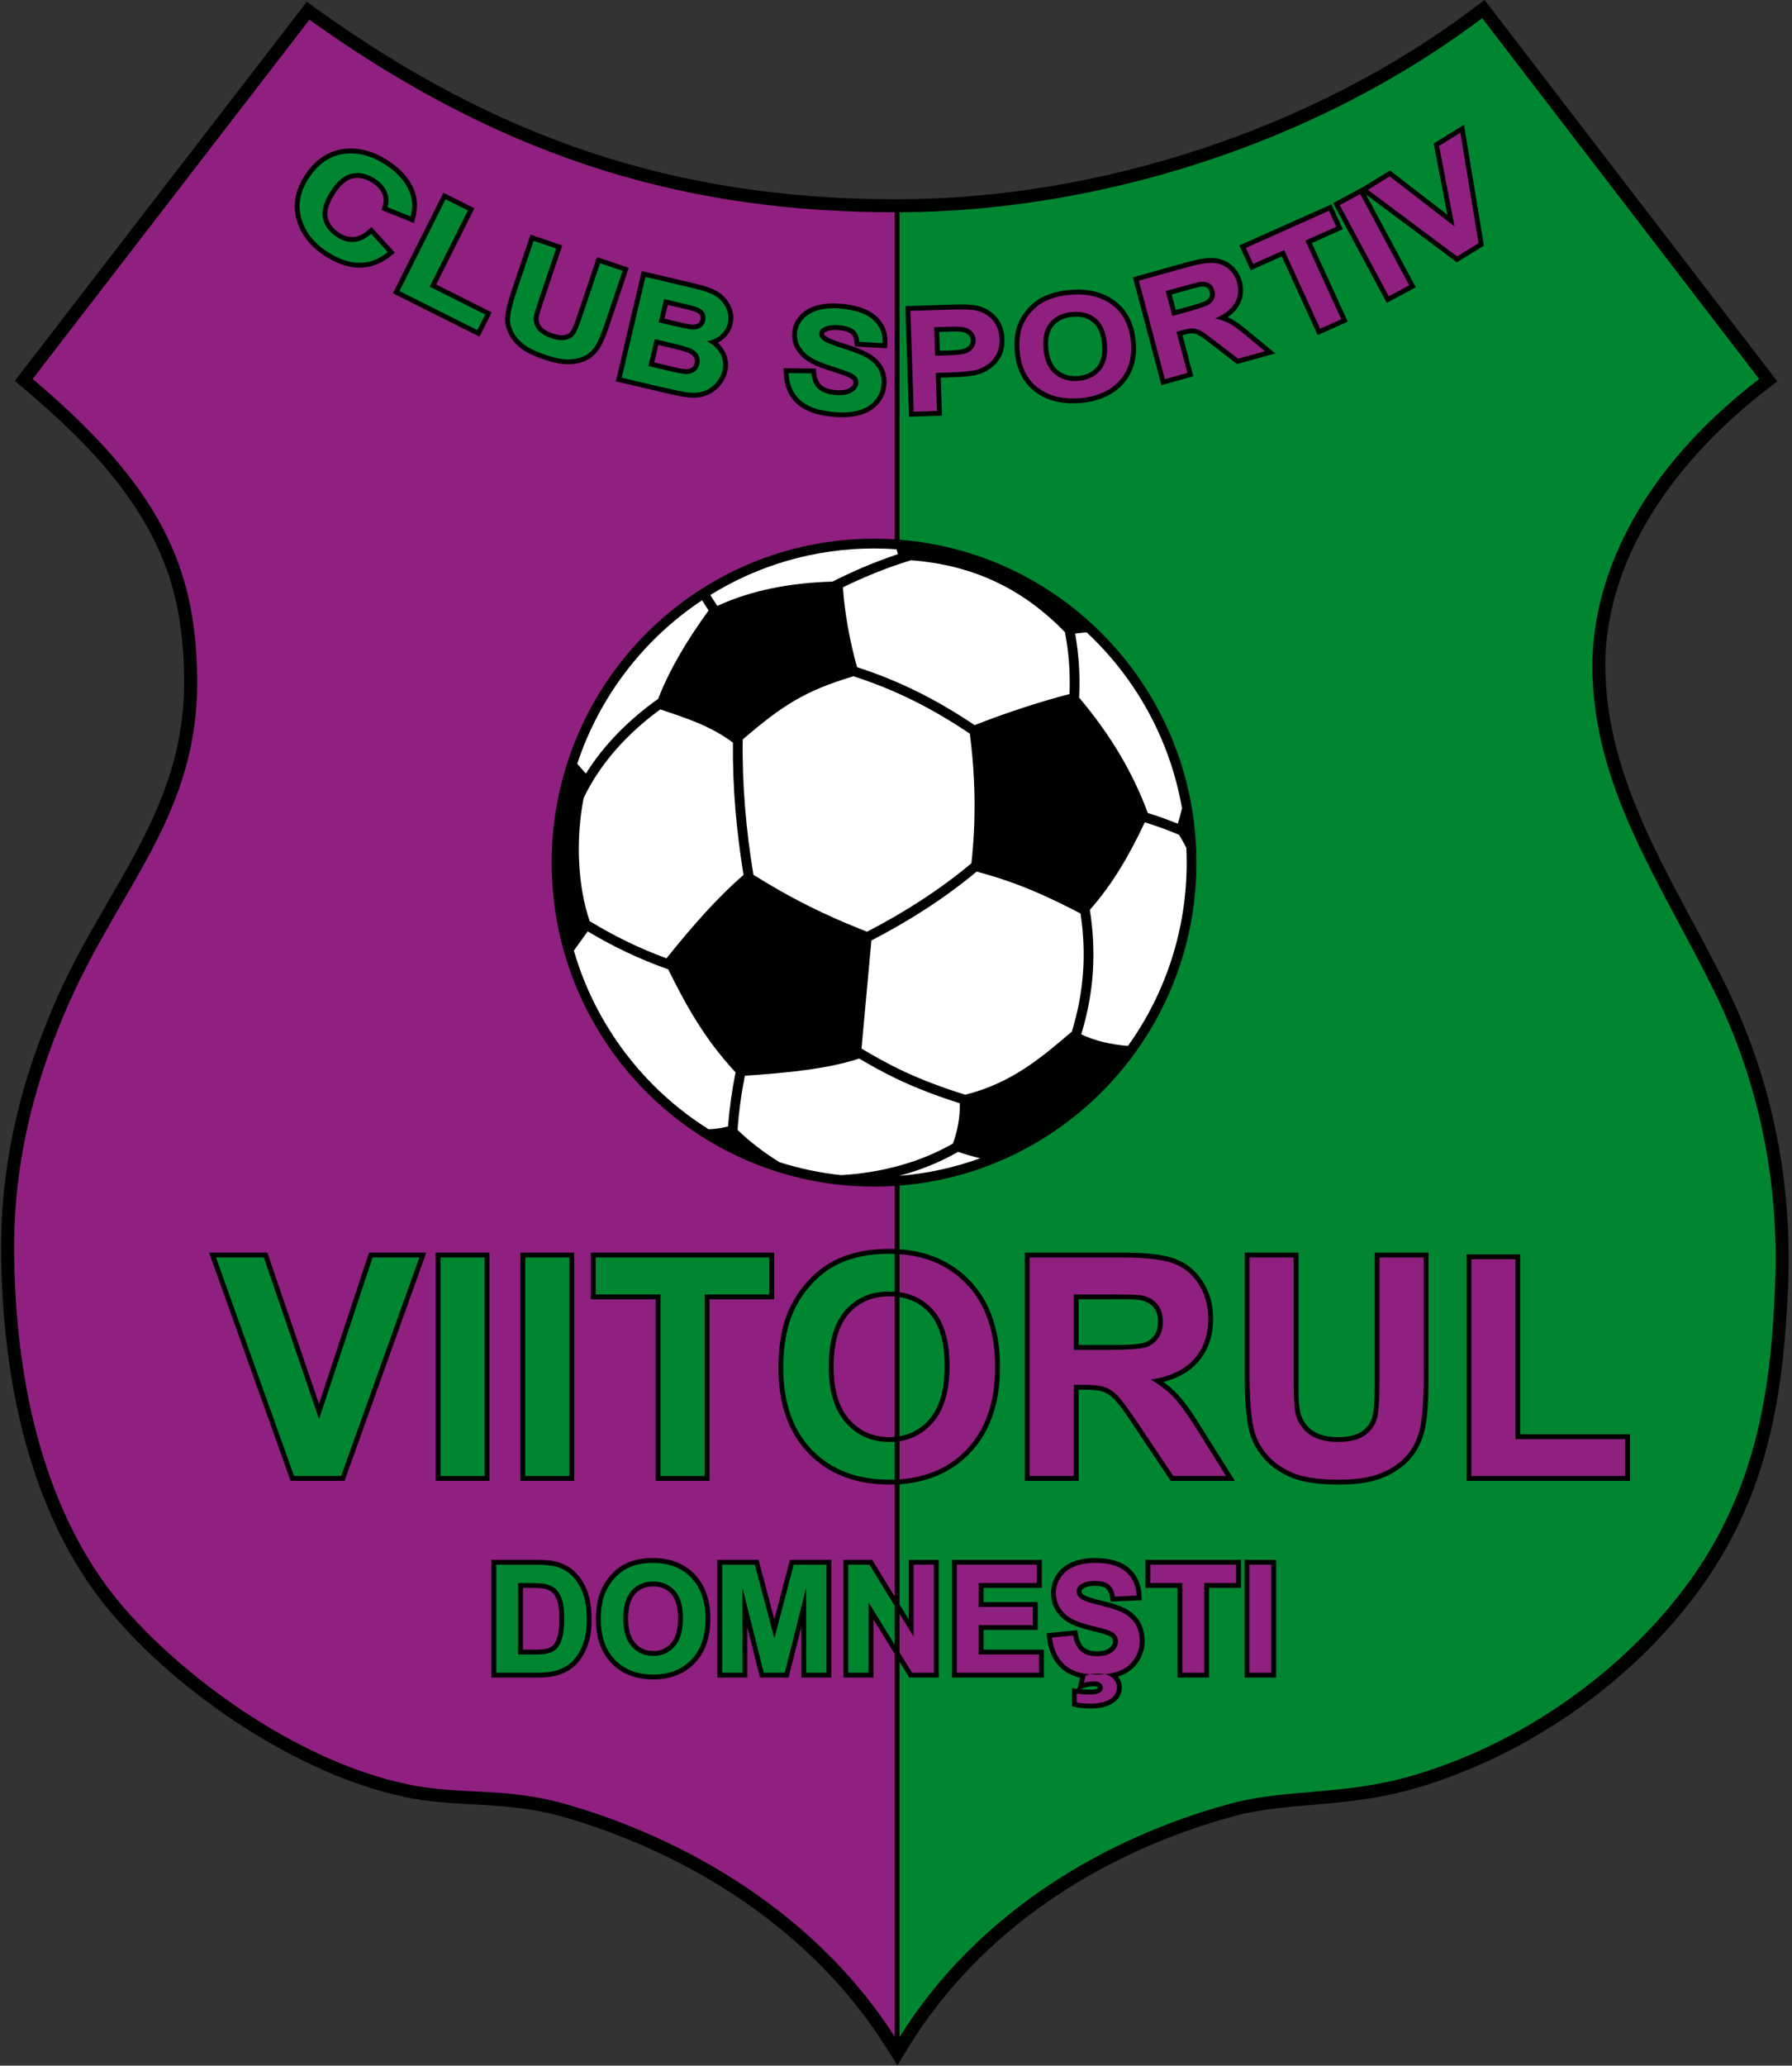 <?xml version="1.0" encoding="UTF-8"?>
<svg xmlns="http://www.w3.org/2000/svg" xmlns:xlink="http://www.w3.org/1999/xlink" width="492.1pt" height="567pt" viewBox="0 0 492.1 567" version="1.1">
<rect x="0" y="0" width="492.1" height="567" fill="#333333" stroke="none"/>
<g id="surface1">
<path style=" stroke:none;fill-rule:evenodd;fill:rgb(0%,0.784%,0%);fill-opacity:1;" d="M 4.043 104.555 L 84.246 0.5 L 87.047 2.512 C 136.727 38.102 185.473 54.695 246.254 54.695 C 301.516 54.695 360.602 35.543 404.848 2.117 L 407.676 -0.02 L 488.078 104.684 L 485.246 106.863 C 460.902 125.598 439.578 153.469 440.891 185.688 C 442.156 216.883 460.195 242.75 473.609 269.812 C 486.547 295.906 492.191 323.805 491.027 352.871 C 489.828 382.688 485.566 409.406 468.023 434.496 C 449.473 461.027 419.805 481.777 388.809 490.832 C 381.312 493.02 373.82 494.164 366.066 494.918 C 359.453 495.562 352.777 495.926 346.219 496.973 C 343.672 497.379 341.141 497.895 338.652 498.574 C 302.516 508.414 269.285 529.668 249.438 562.004 L 246.43 566.91 L 243.363 562.039 C 223.578 530.586 190.531 509.176 155.27 498.902 C 145.777 496.133 137.574 495.68 127.836 495.172 C 122.246 494.879 116.828 494.43 111.344 493.297 C 82.059 487.254 48.941 464.859 30.047 442.141 C 7.762 415.324 0.633 377.871 0.309 343.891 C 0.074 319.227 5.789 296.121 15.766 273.688 C 29.508 242.781 51.168 221.727 50.574 185.699 C 50.453 178.555 49.816 171.438 48.188 164.465 C 42.539 140.293 25.074 122.293 6.664 106.762 Z M 4.043 104.555 "/>
<path style=" stroke:none;fill-rule:evenodd;fill:rgb(0%,52.539%,19.214%);fill-opacity:1;" d="M 247.016 58.266 C 300.719 58.098 360.777 39.895 407.004 4.973 L 483.066 104.027 C 446.176 132.422 436.414 163.629 437.316 185.832 C 438.613 217.766 455.898 242.133 470.406 271.398 C 483.078 296.969 488.594 324.234 487.453 352.727 C 486.473 377.219 483.676 405.863 465.094 432.445 C 449.203 455.172 421.617 477.523 387.805 487.398 C 368.895 492.922 353.262 490.891 337.715 495.121 C 303.805 504.355 268.613 524.648 247.016 559.133 Z M 247.016 58.266 "/>
<path style=" stroke:none;fill-rule:evenodd;fill:rgb(56.444%,12.547%,49.805%);fill-opacity:1;" d="M 8.969 104.027 L 84.969 5.418 C 141.383 45.836 191.996 58.184 245.676 58.27 L 245.676 559.012 C 221.934 522.109 183.883 503.516 156.27 495.469 C 138.535 490.301 127.191 492.918 112.066 489.797 C 80.703 483.32 48.727 459.012 32.797 439.852 C 15.383 418.898 4.293 386.926 3.887 343.855 C 3.633 317.473 10.348 294.672 19.031 275.141 C 33.516 242.57 54.77 223.051 54.148 185.641 C 53.66 156.387 44.844 134.289 8.969 104.027 Z M 8.969 104.027 "/>
<path style=" stroke:none;fill-rule:evenodd;fill:rgb(0%,0.784%,0%);fill-opacity:1;" d="M 247.016 407.41 L 247.016 407.43 L 246.426 407.449 L 245.676 407.504 L 245.676 407.477 C 245.203 407.492 244.738 407.5 244.27 407.5 C 235.797 407.5 228.008 405.109 222.027 398.938 C 215.871 392.574 213.758 384.184 213.758 375.523 C 213.758 370.172 214.434 364.531 216.613 359.59 C 218.051 356.387 220.012 353.496 222.461 350.977 C 224.816 348.566 227.535 346.59 230.648 345.289 C 234.898 343.48 239.508 342.809 244.102 342.809 C 244.621 342.809 245.152 342.816 245.676 342.836 L 245.676 342.812 L 246.422 342.867 L 247.016 342.891 L 247.016 342.91 L 247.113 342.918 C 254.504 343.457 261.074 346.062 266.273 351.441 C 272.523 357.887 274.613 366.473 274.613 375.23 C 274.613 383.949 272.523 392.457 266.328 398.895 C 261.121 404.293 254.52 406.891 247.109 407.402 Z M 246.203 394.375 L 246.812 394.281 C 250.137 393.766 252.871 392.215 255.105 389.699 C 258.578 385.789 259.406 379.988 259.406 374.953 C 259.406 370.031 258.621 364.285 255.234 360.457 C 252.98 357.93 250.176 356.488 246.828 356.016 L 246.23 355.93 L 245.578 355.883 C 245.133 355.852 244.68 355.836 244.227 355.836 C 239.844 355.836 236.09 357.238 233.152 360.527 C 229.719 364.383 228.91 370.148 228.91 375.121 C 228.91 380.16 229.801 385.777 233.273 389.668 C 236.203 392.938 239.848 394.473 244.227 394.473 C 244.676 394.473 245.121 394.453 245.574 394.422 Z M 417.496 393.688 L 447.602 393.688 L 447.602 406.48 L 402.711 406.48 L 402.711 344.316 L 417.496 344.316 Z M 341.801 343.828 L 356.59 343.828 L 356.59 377.648 C 356.59 380.457 356.484 384.668 357.008 387.402 C 357.453 389.508 358.496 391.207 360.211 392.512 C 362.227 394.055 364.922 394.473 367.398 394.473 C 369.68 394.473 372.488 394.148 374.336 392.66 C 375.754 391.523 376.688 390.105 376.996 388.305 C 377.535 385.254 377.504 381.445 377.504 378.344 L 377.504 343.828 L 392.289 343.828 L 392.289 376.668 C 392.289 381.41 392.309 387.586 391.285 392.219 C 390.621 395.223 389.387 397.988 387.371 400.332 C 385.328 402.699 382.691 404.395 379.82 405.582 C 376.121 407.109 371.723 407.5 367.758 407.5 C 363.477 407.5 358.141 407.176 354.184 405.398 C 351.305 404.109 348.688 402.332 346.684 399.871 C 344.953 397.754 343.652 395.355 343.023 392.684 C 341.914 387.887 341.801 382.066 341.801 377.156 Z M 319.477 379.336 C 320.902 380.363 322.246 381.508 323.445 382.793 C 326.039 385.582 328.48 389.496 330.484 392.727 L 339.102 406.48 L 321.484 406.48 L 312.328 392.832 C 310.578 390.211 308.234 386.473 306.086 384.195 C 305.203 383.262 304.18 382.473 302.973 382.039 C 301.398 381.492 298.969 381.445 297.316 381.445 L 296.215 381.445 L 296.215 406.48 L 281.41 406.48 L 281.41 343.828 L 308.246 343.828 C 312.605 343.828 318.559 344.004 322.676 345.531 C 325.93 346.734 328.469 348.883 330.328 351.809 C 332.277 354.898 333.145 358.332 333.145 361.98 C 333.145 366.492 331.871 370.656 328.828 374.035 C 326.336 376.797 323.008 378.422 319.477 379.336 Z M 296.215 369.184 L 303.82 369.184 C 306.176 369.184 312.098 369.266 314.285 368.527 C 315.414 368.145 316.324 367.488 316.996 366.508 C 317.742 365.398 317.996 364.082 317.996 362.762 C 317.996 361.301 317.676 359.879 316.699 358.754 C 315.727 357.625 314.379 357.086 312.965 356.844 C 310.426 356.516 306.895 356.66 304.312 356.66 L 296.215 356.66 Z M 180.039 356.66 L 162.246 356.66 L 162.246 343.828 L 212.59 343.828 L 212.59 356.66 L 194.84 356.66 L 194.84 406.48 L 180.039 406.48 Z M 142.898 343.828 L 157.684 343.828 L 157.684 406.48 L 142.898 406.48 Z M 119.621 343.828 L 134.41 343.828 L 134.41 406.48 L 119.621 406.48 Z M 87.598 385.352 L 101.336 343.828 L 117.059 343.828 L 94.621 406.48 L 79.805 406.48 L 57.41 343.828 L 73.414 343.828 Z M 87.598 385.352 "/>
<path style=" stroke:none;fill-rule:evenodd;fill:rgb(56.444%,12.547%,49.805%);fill-opacity:1;" d="M 404.051 405.141 L 404.051 345.656 L 416.156 345.656 L 416.156 395.031 L 446.262 395.031 L 446.262 405.141 Z M 404.051 405.141 "/>
<path style=" stroke:none;fill-rule:evenodd;fill:rgb(56.444%,12.547%,49.805%);fill-opacity:1;" d="M 343.141 345.168 L 355.246 345.168 L 355.246 377.648 C 355.246 382.801 355.402 386.148 355.695 387.672 C 356.211 390.129 357.453 392.098 359.395 393.578 C 361.352 395.074 364.02 395.812 367.398 395.812 C 370.828 395.812 373.43 395.113 375.176 393.703 C 376.922 392.309 377.969 390.578 378.316 388.539 C 378.68 386.484 378.848 383.094 378.848 378.344 L 378.848 345.168 L 390.953 345.168 L 390.953 376.668 C 390.953 383.875 390.633 388.957 389.977 391.93 C 389.32 394.906 388.117 397.406 386.359 399.457 C 384.602 401.496 382.238 403.129 379.309 404.344 C 376.359 405.559 372.508 406.16 367.758 406.16 C 362.035 406.16 357.691 405.504 354.734 404.176 C 351.773 402.852 349.441 401.133 347.723 399.023 C 346.004 396.914 344.871 394.695 344.328 392.379 C 343.535 388.941 343.141 383.875 343.141 377.156 Z M 343.141 345.168 "/>
<path style=" stroke:none;fill-rule:evenodd;fill:rgb(56.444%,12.547%,49.805%);fill-opacity:1;" d="M 282.746 405.141 L 282.746 345.168 L 308.246 345.168 C 314.656 345.168 319.309 345.715 322.211 346.789 C 325.117 347.863 327.449 349.777 329.191 352.527 C 330.938 355.293 331.805 358.434 331.805 361.98 C 331.805 366.477 330.477 370.203 327.84 373.137 C 325.199 376.055 321.234 377.914 315.969 378.664 C 318.594 380.203 320.758 381.879 322.461 383.707 C 324.164 385.535 326.453 388.777 329.348 393.438 L 336.68 405.141 L 322.199 405.141 L 313.441 392.086 C 310.328 387.422 308.203 384.488 307.062 383.273 C 305.914 382.059 304.703 381.234 303.414 380.773 C 302.133 380.328 300.109 380.105 297.316 380.105 L 294.871 380.105 L 294.871 405.141 Z M 294.871 370.527 L 303.82 370.527 C 309.629 370.527 313.262 370.289 314.715 369.801 C 316.152 369.312 317.281 368.457 318.105 367.258 C 318.914 366.059 319.336 364.562 319.336 362.762 C 319.336 360.738 318.789 359.117 317.715 357.875 C 316.641 356.633 315.117 355.852 313.148 355.516 C 312.172 355.391 309.227 355.32 304.312 355.32 L 294.871 355.32 Z M 294.871 370.527 "/>
<path style=" stroke:none;fill-rule:evenodd;fill:rgb(56.444%,12.547%,49.805%);fill-opacity:1;" d="M 247.016 344.254 C 254.508 344.801 260.602 347.504 265.312 352.375 C 270.617 357.848 273.27 365.473 273.27 375.23 C 273.27 384.922 270.633 392.488 265.367 397.961 C 260.664 402.844 254.539 405.547 247.016 406.066 L 247.016 395.605 C 250.598 395.051 253.629 393.383 256.109 390.59 C 259.195 387.113 260.746 381.906 260.746 374.953 C 260.746 368.082 259.238 362.957 256.234 359.562 C 253.805 356.84 250.727 355.215 247.016 354.688 Z M 247.016 344.254 "/>
<path style=" stroke:none;fill-rule:evenodd;fill:rgb(0%,52.539%,19.214%);fill-opacity:1;" d="M 215.102 375.523 C 215.102 369.41 216.008 364.285 217.836 360.137 C 219.203 357.094 221.062 354.344 223.422 351.914 C 225.781 349.496 228.367 347.695 231.172 346.523 C 234.914 344.93 239.215 344.148 244.102 344.148 C 244.633 344.148 245.156 344.16 245.676 344.18 L 245.676 354.547 C 245.203 354.512 244.719 354.496 244.227 354.496 C 239.23 354.496 235.203 356.215 232.148 359.633 C 229.105 363.055 227.57 368.207 227.57 375.121 C 227.57 381.906 229.148 387.059 232.277 390.562 C 235.414 394.066 239.398 395.812 244.227 395.812 C 244.719 395.812 245.203 395.793 245.676 395.758 L 245.676 406.137 C 245.211 406.152 244.742 406.16 244.27 406.16 C 235.348 406.16 228.254 403.438 222.988 398.004 C 217.727 392.559 215.102 385.062 215.102 375.523 Z M 215.102 375.523 "/>
<path style=" stroke:none;fill-rule:evenodd;fill:rgb(0%,52.539%,19.214%);fill-opacity:1;" d="M 181.379 405.141 L 181.379 355.32 L 163.59 355.32 L 163.59 345.168 L 211.246 345.168 L 211.246 355.32 L 193.496 355.32 L 193.496 405.141 Z M 181.379 405.141 "/>
<path style=" stroke:none;fill-rule:evenodd;fill:rgb(0%,52.539%,19.214%);fill-opacity:1;" d="M 144.238 405.141 L 156.34 405.141 L 156.34 345.168 L 144.238 345.168 Z M 144.238 405.141 "/>
<path style=" stroke:none;fill-rule:evenodd;fill:rgb(0%,52.539%,19.214%);fill-opacity:1;" d="M 120.961 405.141 L 133.062 405.141 L 133.062 345.168 L 120.961 345.168 Z M 120.961 405.141 "/>
<path style=" stroke:none;fill-rule:evenodd;fill:rgb(0%,52.539%,19.214%);fill-opacity:1;" d="M 80.746 405.141 L 59.316 345.168 L 72.453 345.168 L 87.617 389.559 L 102.309 345.168 L 115.152 345.168 L 93.672 405.141 Z M 80.746 405.141 "/>
<path style=" stroke:none;fill-rule:evenodd;fill:rgb(0%,0.784%,0%);fill-opacity:1;" d="M 134.938 428.164 L 147.215 428.164 C 149.121 428.164 151.391 428.246 153.23 428.785 C 155.191 429.359 156.891 430.395 158.289 431.879 C 159.73 433.391 160.746 435.195 161.422 437.168 C 162.223 439.523 162.461 442.137 162.461 444.609 C 162.461 446.867 162.215 449.207 161.477 451.352 C 160.738 453.512 159.621 455.516 157.973 457.105 C 156.656 458.395 154.98 459.234 153.242 459.793 C 151.465 460.355 149.387 460.48 147.535 460.48 L 134.938 460.48 Z M 143.602 435.863 L 143.602 452.805 L 146.727 452.805 C 147.688 452.805 149.086 452.805 150.02 452.562 C 150.695 452.395 151.344 452.109 151.867 451.637 C 152.441 451.121 152.828 450.098 153.047 449.383 C 153.512 447.844 153.598 445.938 153.598 444.34 C 153.598 442.836 153.527 440.926 153.059 439.488 C 152.781 438.652 152.363 437.785 151.711 437.176 C 151.113 436.609 150.367 436.289 149.562 436.113 C 148.316 435.824 146.23 435.863 144.945 435.863 Z M 163.645 444.508 C 163.645 441.762 163.992 438.891 165.113 436.355 C 165.855 434.699 166.871 433.207 168.137 431.902 C 169.363 430.645 170.781 429.617 172.402 428.941 C 174.59 428.012 176.953 427.66 179.316 427.66 C 183.699 427.66 187.68 428.949 190.758 432.133 C 193.977 435.449 195.07 439.852 195.07 444.359 C 195.07 448.852 193.977 453.215 190.789 456.527 C 187.73 459.699 183.758 460.984 179.398 460.984 C 175.023 460.984 171.004 459.73 167.914 456.547 C 164.754 453.273 163.645 448.969 163.645 444.508 Z M 172.488 444.305 C 172.488 446.613 172.871 449.258 174.473 451.043 C 175.789 452.516 177.406 453.191 179.379 453.191 C 181.328 453.191 182.945 452.527 184.246 451.062 C 185.84 449.27 186.199 446.527 186.199 444.223 C 186.199 441.977 185.859 439.262 184.312 437.512 C 182.996 436.043 181.328 435.457 179.379 435.457 C 177.406 435.457 175.734 436.066 174.41 437.547 C 172.84 439.312 172.488 442.035 172.488 444.305 Z M 212.645 444.477 L 216.93 428.164 L 228.281 428.164 L 228.281 460.48 L 220.039 460.48 L 220.039 446.609 L 216.547 460.48 L 208.691 460.48 L 205.215 446.645 L 205.215 460.48 L 196.977 460.48 L 196.977 428.164 L 208.305 428.164 Z M 249.559 444.539 L 249.559 428.164 L 257.801 428.164 L 257.801 460.48 L 249.703 460.48 L 239.848 444.535 L 239.848 460.48 L 231.602 460.48 L 231.602 428.164 L 239.52 428.164 Z M 270.109 435.863 L 270.109 439.75 L 284.988 439.75 L 284.988 447.422 L 270.109 447.422 L 270.109 452.805 L 286.664 452.805 L 286.664 460.48 L 261.445 460.48 L 261.445 428.164 L 286.098 428.164 L 286.098 435.863 Z M 296.617 460.535 C 294.789 460.102 293.055 459.34 291.602 458.086 C 289.09 455.918 287.926 452.887 287.551 449.656 L 287.391 448.301 L 295.812 447.473 L 296.027 448.695 C 296.246 449.953 296.703 451.363 297.703 452.219 C 298.664 453.039 299.945 453.273 301.172 453.273 C 302.297 453.273 303.766 453.117 304.664 452.355 C 305.246 451.875 305.656 451.301 305.656 450.531 C 305.656 450.18 305.574 449.871 305.34 449.594 C 305.02 449.207 304.238 448.887 303.773 448.723 C 302.336 448.211 300.594 447.832 299.109 447.465 C 296.715 446.871 293.66 445.906 291.789 444.23 C 289.723 442.383 288.609 440.047 288.609 437.27 C 288.609 435.469 289.133 433.809 290.113 432.301 C 291.16 430.691 292.652 429.551 294.41 428.797 C 296.406 427.953 298.609 427.66 300.766 427.66 C 304.004 427.66 307.52 428.246 310.051 430.434 C 312.297 432.391 313.363 434.969 313.469 437.93 L 313.516 439.262 L 305.02 439.633 L 304.824 438.461 C 304.684 437.613 304.371 436.566 303.664 436.008 C 302.91 435.41 301.633 435.297 300.711 435.297 C 299.621 435.297 298.316 435.449 297.41 436.113 C 297.133 436.312 297.012 436.52 297.012 436.859 C 297.012 437.199 297.172 437.422 297.426 437.637 C 298.27 438.348 301.297 439.086 302.371 439.336 C 304.559 439.855 307.148 440.539 309.148 441.59 C 310.715 442.418 311.996 443.574 312.938 445.086 C 313.945 446.723 314.32 448.605 314.32 450.508 C 314.32 452.488 313.762 454.332 312.695 456 C 311.574 457.758 309.996 459.02 308.078 459.82 C 307.727 459.969 307.367 460.102 306.996 460.215 C 307.68 461.059 308.055 462.062 308.055 463.207 C 308.055 464.828 307.359 466.172 306.074 467.16 C 304.266 468.559 301.871 468.957 299.641 468.957 C 298.281 468.957 296.703 468.914 295.379 468.594 L 294.352 468.348 L 294.352 463.414 L 295.824 463.57 Z M 296.594 463.645 C 297.566 463.73 298.539 463.781 299.516 463.781 C 300.035 463.781 300.949 463.727 301.398 463.391 C 301.469 463.34 301.508 463.312 301.508 463.207 C 301.496 463.172 301.41 463.094 301.387 463.074 C 301.164 462.898 300.547 462.871 300.281 462.871 C 299.516 462.871 298.758 462.992 298.023 463.215 Z M 323.34 435.863 L 314.547 435.863 L 314.547 428.164 L 340.781 428.164 L 340.781 435.863 L 332.012 435.863 L 332.012 460.48 L 323.34 460.48 Z M 341.777 428.164 L 350.441 428.164 L 350.441 460.48 L 341.777 460.48 Z M 341.777 428.164 "/>
<path style=" stroke:none;fill-rule:evenodd;fill:rgb(0%,52.539%,19.214%);fill-opacity:1;" d="M 136.281 429.504 L 147.215 429.504 C 149.68 429.504 151.555 429.691 152.852 430.07 C 154.594 430.582 156.078 431.492 157.316 432.805 C 158.559 434.109 159.504 435.707 160.152 437.598 C 160.797 439.496 161.121 441.828 161.121 444.609 C 161.121 447.047 160.816 449.148 160.211 450.918 C 159.473 453.07 158.414 454.816 157.035 456.145 C 155.996 457.16 154.598 457.949 152.828 458.516 C 151.516 458.934 149.746 459.141 147.535 459.141 L 136.281 459.141 Z M 142.262 434.523 L 142.262 454.145 L 146.727 454.145 C 148.395 454.145 149.605 454.055 150.348 453.863 C 151.316 453.621 152.121 453.215 152.766 452.633 C 153.406 452.055 153.922 451.098 154.328 449.77 C 154.73 448.445 154.938 446.633 154.938 444.34 C 154.938 442.051 154.73 440.297 154.328 439.07 C 153.922 437.84 153.359 436.883 152.633 436.199 C 151.902 435.508 150.977 435.047 149.859 434.805 C 149.023 434.613 147.391 434.523 144.945 434.523 Z M 142.262 434.523 "/>
<path style=" stroke:none;fill-rule:evenodd;fill:rgb(0%,52.539%,19.214%);fill-opacity:1;" d="M 164.984 444.508 C 164.984 441.484 165.434 438.953 166.336 436.902 C 167.012 435.398 167.93 434.039 169.098 432.84 C 170.262 431.645 171.539 430.754 172.926 430.176 C 174.773 429.387 176.898 429 179.316 429 C 183.684 429 187.176 430.355 189.797 433.066 C 192.414 435.77 193.73 439.539 193.73 444.359 C 193.73 449.148 192.426 452.891 189.824 455.594 C 187.223 458.293 183.746 459.645 179.398 459.645 C 174.988 459.645 171.484 458.301 168.883 455.613 C 166.281 452.926 164.984 449.219 164.984 444.508 Z M 171.145 444.305 C 171.145 447.66 171.926 450.207 173.473 451.938 C 175.023 453.668 176.992 454.531 179.379 454.531 C 181.758 454.531 183.719 453.676 185.246 451.953 C 186.773 450.234 187.539 447.66 187.539 444.223 C 187.539 440.828 186.797 438.297 185.312 436.617 C 183.82 434.949 181.84 434.113 179.379 434.113 C 176.906 434.113 174.922 434.965 173.41 436.652 C 171.906 438.344 171.145 440.891 171.145 444.305 Z M 171.145 444.305 "/>
<path style=" stroke:none;fill-rule:evenodd;fill:rgb(0%,52.539%,19.214%);fill-opacity:1;" d="M 198.32 459.141 L 198.32 429.504 L 207.273 429.504 L 212.648 449.723 L 217.965 429.504 L 226.941 429.504 L 226.941 459.141 L 221.387 459.141 L 221.387 435.812 L 215.496 459.141 L 209.738 459.141 L 203.871 435.812 L 203.871 459.141 Z M 198.32 459.141 "/>
<path style=" stroke:none;fill-rule:evenodd;fill:rgb(0%,52.539%,19.214%);fill-opacity:1;" d="M 232.945 459.141 L 232.945 429.504 L 238.77 429.504 L 245.676 440.773 L 245.676 451.414 L 238.504 439.812 L 238.504 459.141 Z M 232.945 459.141 "/>
<path style=" stroke:none;fill-rule:evenodd;fill:rgb(56.444%,12.547%,49.805%);fill-opacity:1;" d="M 247.016 442.961 L 250.898 449.293 L 250.898 429.504 L 256.461 429.504 L 256.461 459.141 L 250.449 459.141 L 247.016 453.586 Z M 247.016 442.961 "/>
<path style=" stroke:none;fill-rule:evenodd;fill:rgb(56.444%,12.547%,49.805%);fill-opacity:1;" d="M 262.785 459.141 L 262.785 429.504 L 284.758 429.504 L 284.758 434.523 L 268.77 434.523 L 268.77 441.09 L 283.645 441.09 L 283.645 446.078 L 268.77 446.078 L 268.77 454.145 L 285.324 454.145 L 285.324 459.141 Z M 262.785 459.141 "/>
<path style=" stroke:none;fill-rule:evenodd;fill:rgb(56.444%,12.547%,49.805%);fill-opacity:1;" d="M 288.883 449.5 L 294.703 448.93 C 295.051 450.887 295.762 452.324 296.84 453.242 C 297.906 454.152 299.352 454.613 301.172 454.613 C 303.098 454.613 304.551 454.207 305.527 453.387 C 306.508 452.57 306.996 451.621 306.996 450.531 C 306.996 449.828 306.789 449.234 306.371 448.742 C 305.969 448.246 305.246 447.82 304.223 447.461 C 303.523 447.211 301.926 446.781 299.434 446.16 C 296.227 445.367 293.977 444.391 292.684 443.23 C 290.863 441.602 289.953 439.613 289.953 437.27 C 289.953 435.758 290.379 434.348 291.234 433.031 C 292.09 431.719 293.328 430.719 294.934 430.031 C 296.551 429.348 298.488 429 300.766 429 C 304.492 429 307.285 429.816 309.164 431.445 C 311.047 433.078 312.031 435.254 312.129 437.98 L 306.148 438.242 C 305.891 436.715 305.34 435.617 304.496 434.957 C 303.656 434.289 302.395 433.957 300.711 433.957 C 298.973 433.957 297.605 434.309 296.621 435.027 C 295.988 435.48 295.672 436.094 295.672 436.859 C 295.672 437.566 295.969 438.164 296.562 438.66 C 297.316 439.297 299.148 439.961 302.062 440.641 C 304.973 441.332 307.121 442.043 308.52 442.773 C 309.914 443.512 311.004 444.512 311.797 445.789 C 312.586 447.066 312.977 448.641 312.977 450.508 C 312.977 452.207 312.508 453.801 311.562 455.277 C 310.617 456.762 309.285 457.863 307.562 458.582 C 305.836 459.309 303.684 459.668 301.109 459.668 C 297.363 459.668 294.484 458.805 292.477 457.07 C 290.469 455.34 289.27 452.812 288.883 449.5 Z M 295.691 467.289 L 295.691 464.902 C 297.086 465.047 298.355 465.125 299.516 465.125 C 300.715 465.125 301.605 464.91 302.188 464.477 C 302.629 464.156 302.848 463.738 302.848 463.227 C 302.848 462.766 302.641 462.371 302.227 462.031 C 301.809 461.695 301.156 461.527 300.281 461.527 C 299.414 461.527 298.535 461.66 297.641 461.93 L 298.164 459.93 C 299.211 459.57 300.344 459.383 301.559 459.383 C 303.242 459.383 304.527 459.754 305.402 460.492 C 306.277 461.238 306.711 462.145 306.711 463.207 C 306.711 464.391 306.23 465.352 305.258 466.098 C 303.953 467.105 302.074 467.613 299.641 467.613 C 297.902 467.613 296.578 467.504 295.691 467.289 Z M 295.691 467.289 "/>
<path style=" stroke:none;fill-rule:evenodd;fill:rgb(56.444%,12.547%,49.805%);fill-opacity:1;" d="M 324.68 459.141 L 324.68 434.523 L 315.891 434.523 L 315.891 429.504 L 339.441 429.504 L 339.441 434.523 L 330.672 434.523 L 330.672 459.141 Z M 324.68 459.141 "/>
<path style=" stroke:none;fill-rule:evenodd;fill:rgb(56.444%,12.547%,49.805%);fill-opacity:1;" d="M 343.117 459.141 L 349.098 459.141 L 349.098 429.504 L 343.117 429.504 Z M 343.117 459.141 "/>
<path style=" stroke:none;fill-rule:evenodd;fill:rgb(0%,0.784%,0%);fill-opacity:1;" d="M 374.09 51.488 L 381.699 46.793 L 397.449 58.926 L 393.691 39.387 L 402.023 34.246 L 407.496 67.426 L 400.078 72.008 L 375.113 53.383 L 388.801 78.848 L 380.82 83.141 L 366.09 55.742 L 374.074 51.453 Z M 106.656 44.137 C 109.914 46.258 112.66 49.066 113.934 52.805 C 114.727 55.066 114.637 57.441 114.062 59.738 L 113.688 61.23 L 104.746 57.637 L 105.129 56.449 C 105.492 55.328 105.426 54.254 104.953 53.172 C 104.41 51.91 103.426 50.953 102.289 50.215 C 100.664 49.16 98.902 48.598 96.977 48.961 C 94.82 49.363 93.121 51.391 91.988 53.129 C 90.844 54.887 89.504 57.461 89.996 59.645 C 90.414 61.527 91.59 62.895 93.191 63.934 C 94.367 64.703 95.648 65.145 97.062 65.066 C 98.57 64.984 99.922 64.148 101.035 63.176 L 102.023 62.309 L 108.441 69.367 L 107.32 70.258 C 104.773 72.289 101.852 73.527 98.562 73.477 C 95.164 73.418 91.977 72.066 89.164 70.238 C 85.48 67.84 82.664 64.609 81.453 60.312 C 80.246 55.996 81.234 51.922 83.652 48.203 C 86.133 44.391 89.516 41.621 94.09 40.938 C 98.629 40.262 102.867 41.668 106.656 44.137 Z M 119.785 78.094 L 135.023 85.738 L 131.676 92.418 L 107.906 80.5 L 121.746 52.902 L 130.273 57.176 Z M 145.676 64.418 L 154.41 67.359 L 149.117 83.066 C 148.734 84.203 148.035 86.125 147.91 87.297 C 147.828 88.172 148.102 88.918 148.641 89.613 C 149.379 90.566 150.656 91.16 151.77 91.535 C 152.77 91.871 154.203 92.23 155.258 91.918 C 155.914 91.727 156.496 91.395 156.852 90.781 C 157.539 89.598 158.102 87.883 158.539 86.586 L 163.934 70.57 L 172.664 73.512 L 167.523 88.781 C 166.801 90.93 165.824 93.793 164.594 95.695 C 163.703 97.066 162.551 98.152 161.09 98.891 C 159.57 99.648 157.867 99.953 156.18 99.988 C 153.977 100.031 151.621 99.438 149.547 98.738 C 147.301 97.98 144.59 96.906 142.746 95.371 C 141.441 94.277 140.289 92.965 139.578 91.402 C 138.98 90.086 138.629 88.672 138.719 87.219 C 138.871 84.855 139.703 82.145 140.453 79.906 Z M 197.113 94.098 C 197.895 94.797 198.562 95.617 199.055 96.578 C 199.938 98.297 200.141 100.148 199.699 102.027 C 199.34 103.551 198.598 104.895 197.555 106.062 C 196.48 107.25 195.176 108.129 193.66 108.652 C 192.027 109.215 190.27 109.27 188.562 109.047 C 186.078 108.703 183.352 108.012 180.902 107.449 L 169.121 104.684 L 176.234 74.402 L 189.84 77.598 C 191.664 78.027 193.691 78.516 195.422 79.219 C 196.688 79.723 197.836 80.441 198.805 81.402 C 199.773 82.359 200.477 83.488 200.938 84.766 C 201.438 86.137 201.504 87.562 201.164 88.984 C 200.797 90.57 199.969 91.914 198.742 92.988 C 198.234 93.43 197.691 93.797 197.113 94.098 Z M 183.371 83.695 L 182.48 87.48 L 185.242 88.129 C 186.602 88.449 188.258 88.898 189.641 89.07 C 190.273 89.148 190.992 89.141 191.566 88.828 C 191.996 88.586 192.211 88.223 192.324 87.742 C 192.43 87.305 192.434 86.871 192.195 86.48 C 191.902 86 191.289 85.707 190.785 85.531 C 189.238 84.992 187.234 84.602 185.633 84.227 Z M 180.785 94.695 L 179.66 99.484 L 184.102 100.527 C 185.199 100.785 187.039 101.281 188.18 101.324 C 188.785 101.371 189.383 101.277 189.898 100.957 C 190.371 100.66 190.605 100.172 190.73 99.641 C 190.844 99.156 190.844 98.688 190.641 98.234 C 190.41 97.738 189.996 97.379 189.531 97.105 C 188.449 96.465 185.734 95.859 184.492 95.57 Z M 215.191 101.059 L 224.027 101.164 L 224.145 102.359 C 224.262 103.586 224.621 104.844 225.559 105.695 C 226.539 106.594 227.961 106.941 229.254 107.066 C 230.453 107.184 232.102 107.203 233.184 106.562 C 233.746 106.234 234.289 105.785 234.359 105.098 C 234.391 104.812 234.328 104.582 234.148 104.348 C 233.836 103.941 232.992 103.547 232.527 103.355 C 231.027 102.723 229.238 102.203 227.684 101.707 C 225.289 100.941 222.129 99.754 220.289 97.996 C 218.328 96.129 217.27 93.824 217.555 91.105 C 217.734 89.363 218.488 87.848 219.672 86.562 C 220.98 85.145 222.684 84.277 224.531 83.789 C 226.715 83.219 229.051 83.188 231.289 83.406 C 234.566 83.727 238.254 84.578 240.746 86.879 C 242.887 88.863 243.871 91.371 243.688 94.281 L 243.605 95.613 L 234.742 95.09 L 234.641 93.934 C 234.57 93.109 234.34 92.199 233.676 91.641 C 232.895 90.977 231.477 90.734 230.492 90.637 C 229.324 90.523 227.855 90.523 226.781 91.066 C 226.535 91.188 226.359 91.32 226.328 91.602 C 226.305 91.859 226.48 92.051 226.664 92.215 C 227.531 92.996 230.684 93.98 231.809 94.328 C 234.055 95.023 236.695 95.898 238.738 97.086 C 240.258 97.98 241.535 99.164 242.414 100.703 C 243.328 102.328 243.57 104.145 243.379 105.977 C 243.18 107.891 242.367 109.566 241.078 110.988 C 239.676 112.547 237.871 113.508 235.852 114.023 C 233.477 114.633 230.867 114.625 228.438 114.391 C 225.027 114.059 221.34 113.133 218.746 110.754 C 216.367 108.559 215.328 105.66 215.234 102.457 Z M 258.336 103.664 L 258.684 114.109 L 249.629 114.395 L 248.613 84.027 L 260.188 83.66 C 262.438 83.59 265.895 83.418 268.086 83.863 C 270.184 84.273 271.988 85.266 273.449 86.824 C 275.055 88.539 275.742 90.707 275.82 93.027 C 275.879 94.77 275.602 96.523 274.734 98.055 C 273.984 99.383 272.984 100.5 271.703 101.336 C 270.57 102.078 269.324 102.641 267.988 102.938 C 265.816 103.387 263.363 103.504 261.148 103.578 Z M 257.914 91.105 L 258.09 96.277 L 260.238 96.211 C 261.383 96.172 263.77 96.109 264.836 95.703 C 265.367 95.504 265.836 95.207 266.172 94.75 C 266.465 94.344 266.586 93.902 266.57 93.402 C 266.547 92.797 266.359 92.301 265.906 91.887 C 265.383 91.41 264.738 91.168 264.035 91.082 C 262.746 90.91 260.961 91.012 259.656 91.051 Z M 278.684 96.668 C 278.449 94.062 278.602 91.34 279.578 88.883 C 280.254 87.234 281.227 85.754 282.441 84.457 C 283.664 83.156 285.078 82.098 286.699 81.352 C 288.934 80.297 291.391 79.777 293.844 79.566 C 298.262 79.195 302.645 79.941 306.242 82.66 C 309.836 85.375 311.488 89.305 311.887 93.723 C 312.277 98.094 311.348 102.238 308.316 105.512 C 305.254 108.805 301.105 110.25 296.703 110.621 C 292.305 110.992 287.867 110.273 284.273 107.562 C 280.734 104.883 279.074 101.035 278.684 96.668 Z M 287.887 95.695 C 288.078 97.891 288.734 100.184 290.504 101.637 C 292.109 102.949 293.977 103.387 296.031 103.211 C 298.062 103.039 299.816 102.32 301.148 100.762 C 302.637 99.023 302.82 96.57 302.621 94.387 C 302.434 92.25 301.828 89.887 300.113 88.461 C 298.52 87.156 296.578 86.801 294.562 86.973 C 292.523 87.145 290.691 87.824 289.336 89.395 C 287.871 91.105 287.691 93.543 287.887 95.695 Z M 337.137 87.074 C 337.496 87.227 337.855 87.398 338.203 87.582 C 339.879 88.48 341.637 89.926 343.094 91.137 L 350.203 97 L 339.703 99.934 L 333.152 94.883 C 331.984 93.984 330.336 92.629 329.039 91.945 C 328.551 91.688 328.027 91.512 327.477 91.496 C 326.664 91.473 325.496 91.785 324.715 92.004 L 327.695 103.285 L 318.934 105.734 L 311.105 76.117 L 325.371 72.129 C 327.664 71.492 330.715 70.719 333.102 70.824 C 334.977 70.906 336.68 71.531 338.137 72.719 C 339.602 73.918 340.555 75.473 341.039 77.301 C 341.648 79.594 341.414 81.859 340.203 83.914 C 339.445 85.203 338.367 86.238 337.137 87.074 Z M 322.887 85.094 L 326.141 84.188 C 327.328 83.855 330.234 83.102 331.246 82.465 C 331.648 82.215 331.969 81.895 332.152 81.461 C 332.328 81.023 332.305 80.562 332.184 80.113 C 332.055 79.629 331.836 79.215 331.395 78.957 C 330.879 78.652 330.219 78.645 329.664 78.711 C 328.32 78.93 326.621 79.48 325.297 79.848 L 321.762 80.836 Z M 351.988 70.398 L 343.469 74.199 L 340.348 67.359 L 365.617 56.086 L 368.742 62.926 L 360.242 66.715 L 370.102 88.305 L 361.848 91.984 Z M 351.988 70.398 "/>
<path style=" stroke:none;fill-rule:evenodd;fill:rgb(0%,52.539%,19.214%);fill-opacity:1;" d="M 101.914 64.184 L 106.488 69.211 C 103.984 71.203 101.355 72.176 98.582 72.133 C 95.824 72.09 92.918 71.082 89.902 69.117 C 86.164 66.684 83.777 63.625 82.746 59.953 C 81.719 56.27 82.395 52.594 84.777 48.934 C 87.297 45.055 90.469 42.836 94.289 42.262 C 98.102 41.695 101.977 42.691 105.922 45.258 C 109.363 47.5 111.617 50.16 112.664 53.246 C 113.309 55.074 113.328 57.129 112.758 59.41 L 106.406 56.859 C 106.867 55.438 106.789 54.031 106.188 52.641 C 105.586 51.254 104.527 50.07 103.02 49.09 C 100.934 47.734 98.836 47.246 96.73 47.645 C 94.629 48.035 92.668 49.621 90.863 52.398 C 88.949 55.34 88.219 57.855 88.691 59.938 C 89.152 62.023 90.414 63.727 92.457 65.059 C 93.973 66.043 95.527 66.492 97.133 66.402 C 98.738 66.32 100.328 65.574 101.914 64.184 Z M 101.914 64.184 "/>
<path style=" stroke:none;fill-rule:evenodd;fill:rgb(0%,52.539%,19.214%);fill-opacity:1;" d="M 109.703 79.902 L 122.344 54.699 L 128.473 57.773 L 117.984 78.691 L 133.223 86.336 L 131.078 90.617 Z M 109.703 79.902 "/>
<path style=" stroke:none;fill-rule:evenodd;fill:rgb(0%,52.539%,19.214%);fill-opacity:1;" d="M 146.52 66.117 L 152.711 68.203 L 147.848 82.637 C 147.078 84.93 146.652 86.445 146.574 87.172 C 146.473 88.352 146.812 89.441 147.578 90.434 C 148.359 91.434 149.613 92.223 151.34 92.805 C 153.098 93.398 154.531 93.535 155.633 93.207 C 156.734 92.887 157.527 92.297 158.012 91.453 C 158.508 90.602 159.102 89.125 159.812 87.016 L 164.777 72.27 L 170.969 74.352 L 166.246 88.355 C 165.172 91.555 164.246 93.762 163.465 94.969 C 162.688 96.18 161.695 97.082 160.492 97.691 C 159.285 98.293 157.836 98.613 156.152 98.648 C 154.465 98.68 152.402 98.285 149.977 97.465 C 147.051 96.48 144.926 95.441 143.613 94.344 C 142.297 93.242 141.363 92.078 140.801 90.844 C 140.234 89.613 139.988 88.43 140.059 87.305 C 140.164 85.641 140.727 83.32 141.73 80.336 Z M 146.52 66.117 "/>
<path style=" stroke:none;fill-rule:evenodd;fill:rgb(0%,52.539%,19.214%);fill-opacity:1;" d="M 177.234 76.016 L 189.535 78.906 C 191.973 79.477 193.77 79.992 194.922 80.461 C 196.074 80.922 197.055 81.555 197.863 82.355 C 198.672 83.16 199.273 84.109 199.676 85.223 C 200.078 86.332 200.141 87.488 199.863 88.68 C 199.559 89.973 198.891 91.074 197.863 91.977 C 196.828 92.875 195.586 93.438 194.133 93.668 C 195.887 94.598 197.137 95.773 197.863 97.191 C 198.594 98.613 198.77 100.121 198.395 101.719 C 198.098 102.977 197.488 104.125 196.555 105.164 C 195.621 106.195 194.512 106.941 193.223 107.383 C 191.93 107.828 190.438 107.941 188.746 107.719 C 187.691 107.574 185.176 107.051 181.203 106.145 L 170.734 103.684 Z M 182.371 82.082 L 180.867 88.48 L 184.938 89.434 C 187.359 90.004 188.871 90.324 189.473 90.398 C 190.559 90.539 191.473 90.406 192.211 90.004 C 192.949 89.598 193.414 88.945 193.629 88.051 C 193.828 87.195 193.738 86.438 193.34 85.781 C 192.938 85.121 192.23 84.617 191.223 84.262 C 190.621 84.055 188.863 83.605 185.938 82.918 Z M 179.785 93.086 L 178.047 100.48 L 183.789 101.832 C 186.035 102.359 187.465 102.641 188.094 102.664 C 189.055 102.734 189.895 102.539 190.609 102.094 C 191.328 101.645 191.805 100.926 192.035 99.949 C 192.23 99.117 192.164 98.359 191.859 97.676 C 191.539 96.988 190.996 96.414 190.215 95.949 C 189.434 95.488 187.621 94.926 184.801 94.262 Z M 179.785 93.086 "/>
<path style=" stroke:none;fill-rule:evenodd;fill:rgb(0%,52.539%,19.214%);fill-opacity:1;" d="M 216.574 102.414 L 222.809 102.488 C 222.988 104.332 223.602 105.73 224.656 106.688 C 225.703 107.641 227.188 108.215 229.121 108.402 C 231.164 108.602 232.746 108.379 233.859 107.723 C 234.977 107.07 235.59 106.242 235.695 105.238 C 235.762 104.59 235.598 104.02 235.203 103.523 C 234.824 103.027 234.102 102.559 233.047 102.121 C 232.328 101.816 230.676 101.258 228.09 100.426 C 224.762 99.363 222.473 98.227 221.211 97.023 C 219.438 95.336 218.66 93.406 218.887 91.242 C 219.031 89.852 219.621 88.598 220.656 87.469 C 221.691 86.348 223.098 85.555 224.871 85.086 C 226.648 84.621 228.742 84.504 231.156 84.738 C 235.109 85.125 237.996 86.164 239.84 87.863 C 241.672 89.566 242.512 91.672 242.352 94.195 L 235.977 93.816 C 235.852 92.387 235.371 91.316 234.539 90.617 C 233.715 89.914 232.406 89.477 230.621 89.305 C 228.777 89.125 227.289 89.309 226.184 89.867 C 225.465 90.223 225.07 90.754 224.996 91.461 C 224.93 92.109 225.188 92.695 225.766 93.215 C 226.504 93.875 228.387 94.68 231.41 95.609 C 234.438 96.547 236.652 97.426 238.059 98.246 C 239.469 99.07 240.527 100.105 241.246 101.363 C 241.953 102.621 242.223 104.113 242.039 105.84 C 241.883 107.406 241.23 108.824 240.078 110.09 C 238.938 111.359 237.414 112.242 235.52 112.723 C 233.621 113.215 231.301 113.32 228.57 113.055 C 224.594 112.668 221.621 111.574 219.66 109.766 C 217.695 107.961 216.664 105.508 216.574 102.414 Z M 216.574 102.414 "/>
<path style=" stroke:none;fill-rule:evenodd;fill:rgb(56.444%,12.547%,49.805%);fill-opacity:1;" d="M 250.922 113.012 L 249.996 85.324 L 260.23 85 C 264.105 84.879 266.641 84.938 267.828 85.18 C 269.648 85.535 271.203 86.387 272.469 87.742 C 273.738 89.094 274.406 90.875 274.48 93.074 C 274.539 94.777 274.234 96.219 273.566 97.395 C 272.898 98.578 272.039 99.516 270.973 100.215 C 269.914 100.906 268.824 101.379 267.715 101.625 C 266.199 101.938 263.996 102.145 261.105 102.234 L 256.953 102.367 L 257.301 112.812 Z M 256.531 89.809 L 256.789 97.66 L 260.281 97.551 C 262.797 97.473 264.477 97.273 265.312 96.957 C 266.148 96.641 266.797 96.168 267.262 95.535 C 267.715 94.902 267.938 94.18 267.91 93.359 C 267.871 92.352 267.508 91.531 266.809 90.898 C 266.121 90.266 265.242 89.883 264.211 89.754 C 263.441 89.648 261.91 89.641 259.613 89.711 Z M 256.531 89.809 "/>
<path style=" stroke:none;fill-rule:evenodd;fill:rgb(56.444%,12.547%,49.805%);fill-opacity:1;" d="M 280.02 96.551 C 279.77 93.75 280.035 91.363 280.824 89.387 C 281.414 87.93 282.281 86.59 283.414 85.375 C 284.559 84.164 285.844 83.223 287.266 82.562 C 289.164 81.668 291.395 81.121 293.953 80.906 C 298.598 80.516 302.422 81.453 305.434 83.73 C 308.441 86.004 310.148 89.375 310.551 93.844 C 310.949 98.277 309.871 101.859 307.328 104.598 C 304.789 107.328 301.211 108.895 296.59 109.281 C 291.906 109.68 288.07 108.746 285.086 106.492 C 282.098 104.23 280.41 100.914 280.02 96.551 Z M 286.551 95.812 C 286.828 98.922 287.867 101.207 289.652 102.676 C 291.449 104.141 293.609 104.762 296.145 104.547 C 298.676 104.336 300.684 103.367 302.164 101.633 C 303.648 99.906 304.246 97.453 303.961 94.27 C 303.68 91.125 302.676 88.844 300.965 87.422 C 299.238 86.012 297.066 85.414 294.449 85.637 C 291.824 85.855 289.785 86.82 288.32 88.523 C 286.863 90.223 286.266 92.648 286.551 95.812 Z M 286.551 95.812 "/>
<path style=" stroke:none;fill-rule:evenodd;fill:rgb(56.444%,12.547%,49.805%);fill-opacity:1;" d="M 319.883 104.074 L 312.738 77.051 L 325.734 73.422 C 328.996 72.508 331.438 72.094 333.039 72.164 C 334.652 72.234 336.07 72.766 337.285 73.758 C 338.504 74.754 339.32 76.047 339.742 77.645 C 340.277 79.668 340.047 81.539 339.051 83.234 C 338.055 84.926 336.254 86.328 333.66 87.418 C 335.18 87.734 336.484 88.184 337.57 88.766 C 338.656 89.348 340.203 90.48 342.238 92.172 L 347.367 96.398 L 339.988 98.461 L 333.969 93.824 C 331.828 92.164 330.395 91.145 329.664 90.762 C 328.941 90.375 328.223 90.18 327.516 90.152 C 326.805 90.137 325.746 90.324 324.324 90.719 L 323.078 91.066 L 326.059 102.352 Z M 321.938 86.754 L 326.496 85.477 C 329.461 84.652 331.281 84.027 331.965 83.602 C 332.637 83.176 333.113 82.633 333.391 81.973 C 333.66 81.316 333.695 80.582 333.48 79.773 C 333.242 78.859 332.77 78.207 332.074 77.801 C 331.379 77.395 330.508 77.258 329.465 77.387 C 328.953 77.469 327.441 77.855 324.938 78.559 L 320.121 79.902 Z M 321.938 86.754 "/>
<path style=" stroke:none;fill-rule:evenodd;fill:rgb(56.444%,12.547%,49.805%);fill-opacity:1;" d="M 362.516 90.219 L 352.656 68.633 L 344.137 72.434 L 342.129 68.035 L 364.949 57.852 L 366.961 62.25 L 358.461 66.043 L 368.32 87.629 Z M 362.516 90.219 "/>
<path style=" stroke:none;fill-rule:evenodd;fill:rgb(56.444%,12.547%,49.805%);fill-opacity:1;" d="M 381.367 81.324 L 367.906 56.289 L 373.527 53.27 L 386.984 78.305 Z M 381.367 81.324 "/>
<path style=" stroke:none;fill-rule:evenodd;fill:rgb(56.444%,12.547%,49.805%);fill-opacity:1;" d="M 400.148 70.387 L 375.641 52.105 L 381.613 48.418 L 399.434 62.145 L 395.184 40.043 L 401.023 36.438 L 406.027 66.758 Z M 400.148 70.387 "/>
<path style=" stroke:none;fill-rule:evenodd;fill:rgb(0%,0.784%,0%);fill-opacity:1;" d="M 240.023 147.871 C 288.914 147.871 328.555 187.684 328.555 236.793 C 328.555 285.902 288.914 325.715 240.023 325.715 C 191.129 325.715 151.492 285.902 151.492 236.793 C 151.492 187.684 191.129 147.871 240.023 147.871 Z M 240.023 147.871 "/>
<path style=" stroke:none;fill-rule:evenodd;fill:rgb(100%,100%,100%);fill-opacity:1;" d="M 240.023 150.551 C 242.098 150.551 244.156 150.633 246.191 150.777 L 246.578 152.113 C 240.484 154.137 234.297 156.75 228.617 159.645 C 217.359 159.973 206.688 161.859 196.977 166.316 C 196.324 165.332 195.68 164.34 195.051 163.328 C 208.129 155.23 223.535 150.551 240.023 150.551 Z M 298.383 173.559 C 311.828 186.09 321.277 202.895 324.578 221.82 C 324.234 223.387 323.855 224.824 323.426 226.098 C 320.746 225.012 318.02 224.027 315.199 223.16 C 311.203 212.387 305.273 202.062 296.336 191.488 C 296.645 185.695 296.309 179.926 295.246 173.906 C 296.301 173.777 297.348 173.66 298.383 173.559 Z M 325.773 232.719 C 325.836 234.07 325.871 235.426 325.871 236.793 C 325.871 255.566 319.895 272.938 309.746 287.098 C 305.121 286.711 300.758 285.75 296.914 283.918 C 300.48 272.262 301.078 261.277 299.289 249.742 C 305.699 242.48 310.246 234.48 314.371 225.715 C 317.613 226.703 320.723 227.859 323.781 229.145 C 324.484 230.285 325.145 231.484 325.773 232.719 Z M 269.148 317.938 C 262.113 320.488 254.652 322.141 246.902 322.758 C 252.594 321.25 258.078 319.074 263.094 316.168 C 265.141 316.863 267.16 317.449 269.148 317.938 Z M 230.996 322.559 C 225.148 321.941 219.473 320.738 214.031 319.004 C 209.984 316.492 206.074 313.559 202.539 310.148 C 202.898 305.094 203.57 300.211 204.551 295.273 C 216.941 294.48 227.914 293.238 235.938 290.559 C 239.137 292.461 242.391 294.262 245.73 295.883 C 251.508 298.691 257.477 300.898 263.559 302.836 C 263.688 306.711 262.879 310.602 261.688 313.883 C 252.508 319.184 241.695 321.945 230.996 322.559 Z M 194.598 309.973 C 176.914 298.871 163.547 281.484 157.59 260.934 L 161.387 255.648 C 168.398 259.844 175.488 263.23 183.496 266.078 C 188.172 275.504 193.234 284.934 201.996 294.359 C 201.004 299.293 200.309 304.172 199.922 309.199 C 198.215 309.652 196.414 309.883 194.598 309.973 Z M 158.516 209.664 C 164.637 191.113 176.855 175.348 192.789 164.777 C 193.383 165.719 193.98 166.648 194.59 167.566 C 188.715 175.652 183.859 183.734 180.746 191.816 C 172.922 197.387 165.941 204.242 160.895 212.348 C 160.121 211.457 159.328 210.559 158.516 209.664 Z M 231.48 161.211 C 231.906 168.172 233.402 176.129 235.348 183.129 C 247.27 187.004 257.16 192.031 267.652 199.039 C 276.426 195.598 285.133 192.754 293.695 190.504 C 293.93 184.93 293.547 179.359 292.453 173.531 C 280.508 161.211 266.688 155.039 250.176 153.785 C 243.922 155.68 237.449 158.277 231.48 161.211 Z M 296.73 250.75 C 288.453 246.465 279.977 242.363 268.199 239.25 C 259.371 246.605 249.484 252.895 239.297 258.148 L 236.578 287.82 C 239.949 289.844 243.379 291.758 246.902 293.473 C 252.777 296.328 258.863 298.547 265.059 300.496 C 278.078 297.227 286.164 290.078 294.336 283.176 C 297.734 272.094 298.352 261.68 296.73 250.75 Z M 183.023 263.055 C 190.203 254.102 197.02 246.344 204.18 240.168 C 202.223 228.098 201.137 216.047 201.27 203.84 C 195.164 199.289 188.789 197.207 181.297 194.73 C 172.539 201.152 164.953 209.266 160.273 219.039 C 158.059 230.383 158.633 243.281 161.934 252.844 C 168.66 256.941 175.43 260.254 183.023 263.055 Z M 206.891 240.117 C 216.734 246.285 225.996 251.027 238.094 255.75 C 248.199 250.535 258.023 244.285 266.754 236.961 C 268.074 224.988 267.871 213.352 266.32 201.375 C 255.934 194.422 246.184 189.457 234.371 185.629 C 221.16 189.555 214.746 193.676 203.965 202.98 C 203.766 215.465 204.871 227.781 206.891 240.117 Z M 206.891 240.117 "/>
</g>
</svg>
